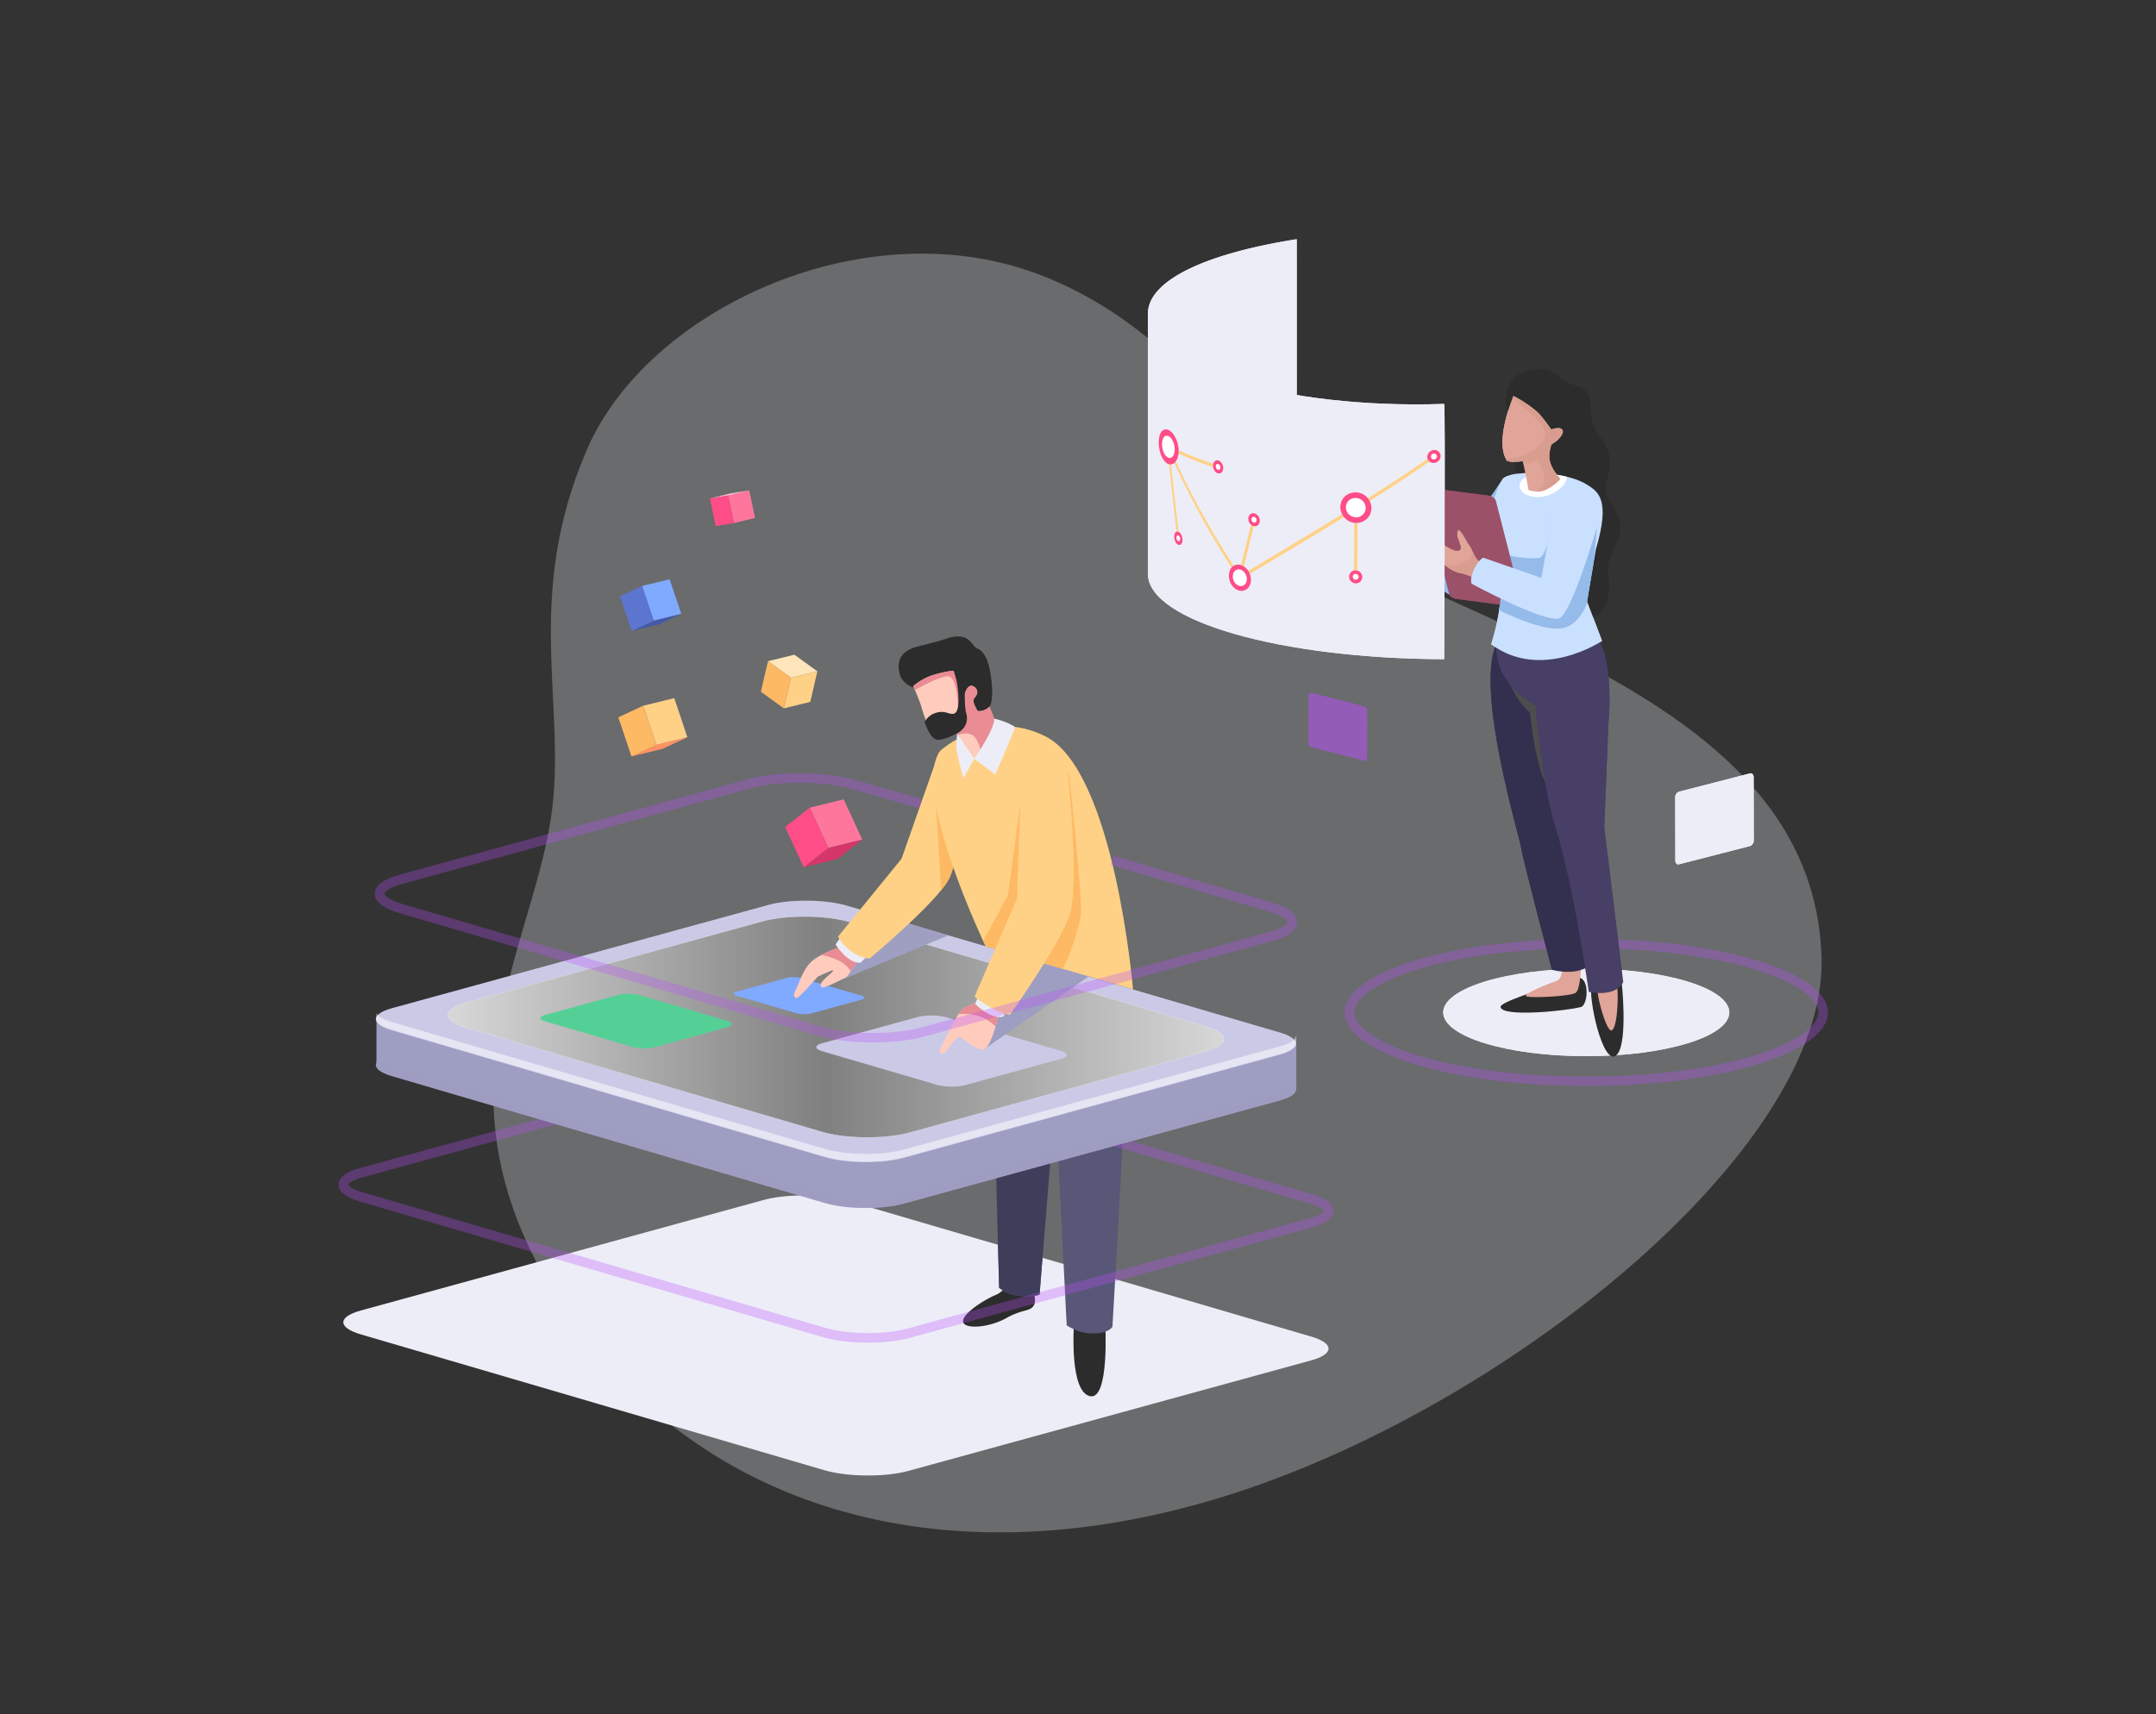 <svg xmlns="http://www.w3.org/2000/svg" xmlns:xlink="http://www.w3.org/1999/xlink" width="1427" height="1135" viewBox="0 0 1427 1135"><rect x="0" y="0" width="1427" height="1135" fill="#333333" stroke="none"/><defs><linearGradient id="a" x1="-0.21" y1="0.5" x2="1.225" y2="0.5" gradientUnits="objectBoundingBox"><stop offset="0" stop-color="#fff"/><stop offset="0.485" stop-color="gray"/><stop offset="1" stop-color="#fff"/></linearGradient><linearGradient id="b" x1="450.3" y1="1260.121" x2="451.387" y2="1260.121" gradientUnits="objectBoundingBox"><stop offset="0" stop-color="#d6d6d6"/><stop offset="1" stop-color="gray"/></linearGradient><linearGradient id="d" x1="700.26" y1="1042.274" x2="701.953" y2="1042.274" xlink:href="#b"/><clipPath id="f"><rect width="1427" height="1135"/></clipPath></defs><g id="e" clip-path="url(#f)"><g transform="translate(-1139.787 -11)" opacity="0.283"><g transform="matrix(0.407, 0.914, -0.914, 0.407, 2076.792, 9)"><g transform="translate(0 0)"><path d="M370.936,143.988c97.292-86.659,201.52-179.062,319.12-130.627s188.148,313.8,164.59,507.614c-23.5,193.742-136.034,322.241-295.625,347.487s-219.578-76.305-295.187-124.74C200.722,703.3,123.113,701.952,50,622.03c-68.361-74.816-70.922-235.014,19.121-322.453S274.269,229.937,370.936,143.988Z" fill="#f1f8fe"/></g></g></g><g transform="translate(-1803.144 -12593.595)"><g transform="translate(2027.217 12918.218)"><path d="M175.162,245.7c-15.212-4.465-15.155-11.543.14-15.74L441.988,156.77c15.289-4.2,40.25-3.981,55.469.477l307.032,90c15.219,4.458,15.155,11.543-.134,15.734L537.65,336.176c-15.289,4.2-40.25,3.981-55.469-.483Z" transform="translate(-160.611 313.041)" fill="#ededf7"/><path d="M229.289,191.816c3.574,3,17.05,1.825,27.785-4.14s15.251-4.083,17.972-8.159c2.652-3.962-1.889-16.433-1.889-16.433a16.858,16.858,0,0,0-10.175.6c-4.738,1.908-9.641,7.352-12.357,8.439C241.582,175.745,223.9,187.294,229.289,191.816Z" transform="translate(185.062 360.257)" fill="#2c2c2c"/><path d="M240.031,169.46s-2.849,42.6,10.494,45.987,10.271-48.41,10.271-48.41Z" transform="translate(246.636 384.216)" fill="#2c2c2c"/><path d="M233.517,128.037s-2.048,69.88-1.933,93.576c.134,32.485,2.938,131.142,2.938,131.142s5.641,4.751,12.465,5.3c10.9.89,14.29-.763,14.29-.763l10.4-129.61,7.555,149.961s6.945,4.7,14.7,5.234c12.917.9,15.587-4.305,15.587-4.305s6.042-102.053,7.231-136.078c.941-26.876,1.285-107.523,1.285-107.523Z" transform="translate(202.705 175.189)" fill="#585777"/><path d="M272.044,139.981l-40.441,9.54c-.019,3.053-.032,5.781-.019,8.077.134,32.485,2.938,131.142,2.938,131.142s5.641,4.751,12.465,5.3c10.9.89,14.29-.763,14.29-.763L271.243,169.1Z" transform="translate(202.704 239.205)" fill="#3e3e5b"/><path d="M513.779,330.724c-11.263,0-21.845-1.285-29.808-3.619l-307.019-90c-9.107-2.671-13.7-6.391-13.66-11.053s4.7-8.3,13.845-10.811l266.692-73.187c7.345-2.016,17.069-3.129,27.391-3.129,11.263,0,21.845,1.285,29.808,3.625l307.038,90c9.1,2.671,13.7,6.385,13.654,11.053s-4.7,8.293-13.845,10.805L541.17,327.6C533.831,329.617,524.1,330.724,513.779,330.724ZM471.22,145.289c-9.768,0-18.9,1.03-25.712,2.9L178.822,221.382c-7.562,2.073-9.164,4.369-9.171,4.732s1.564,2.684,9.088,4.891l307.019,90c7.294,2.143,17.508,3.364,28.021,3.364,9.768,0,18.9-1.03,25.712-2.9l266.7-73.181c7.562-2.073,9.171-4.369,9.171-4.732s-1.558-2.684-9.082-4.891l-307.038-90C491.953,146.516,481.739,145.289,471.22,145.289Z" transform="translate(-163.292 233.566)" fill="#bb4dff" opacity="0.3"/><path d="M167.561,204.8V176.393l43.01,13.648,216.419-59.4c14.277-3.911,37.592-3.714,51.806.451l250.9,73.543,46.661-12.529v30.514l-.172-.038c-.019,2.671-3.606,5.3-10.754,7.276l-249.1,68.36c-14.277,3.924-37.592,3.714-51.806-.445L177.769,213.718C169.348,211.244,165.972,207.918,167.561,204.8Z" transform="translate(-142.453 174.098)" fill="#9e9dc2"/><path d="M765.433,161.741l-249.1,68.366c-14.277,3.924-37.592,3.714-51.806-.451L177.769,145.6c-5.838-1.711-9.19-3.829-10.207-6.016v2.239c-1.59,3.116,1.787,6.442,10.207,8.916l286.763,84.056c14.214,4.159,37.528,4.369,51.806.445l249.1-68.36c7.148-1.972,10.735-4.6,10.754-7.276l.172.038v-5.126l-.172-.038C776.168,157.149,772.581,159.782,765.433,161.741Z" transform="translate(-142.453 237.077)" fill="#9e9dc2" opacity="0.4" style="mix-blend-mode:multiply;isolation:isolate"/><path d="M177.8,208.945c-14.214-4.166-14.157-10.786.127-14.7l249.089-68.36c14.277-3.918,37.592-3.714,51.806.451L765.6,210.389c14.207,4.166,14.15,10.786-.134,14.7l-249.089,68.36c-14.284,3.918-37.6,3.714-51.806-.445Z" transform="translate(-142.482 148.573)" fill="#cbcae6"/><g transform="translate(72.47 282.234)"><path d="M479.981,267.694c-15.912,4.363-41.879,4.14-57.7-.5l-235.765-69.1c-15.823-4.636-15.766-12.007.146-16.376l196.208-53.841c15.912-4.369,41.878-4.14,57.708.5l235.759,69.1c15.829,4.643,15.766,12.013-.146,16.376Z" transform="translate(-174.687 -124.736)" fill="#fff" style="mix-blend-mode:overlay;isolation:isolate"/><path d="M479.981,267.694c-15.912,4.363-41.879,4.14-57.7-.5l-235.765-69.1c-15.823-4.636-15.766-12.007.146-16.376l196.208-53.841c15.912-4.369,41.878-4.14,57.708.5l235.759,69.1c15.829,4.643,15.766,12.013-.146,16.376Z" transform="translate(-174.687 -124.736)" fill="url(#a)" style="mix-blend-mode:soft-light;isolation:isolate"/></g><path d="M224.557,164.419l69.41-28.978L259.7,125.057l-20.961,13.849-24.551,13.663Z" transform="translate(109.514 159.216)" fill="#9f9fc2" style="mix-blend-mode:multiply;isolation:isolate"/><path d="M255.711,155.056a21.088,21.088,0,0,1-9.7-.1l-39.6-11.6c-2.658-.782-2.646-2.016.019-2.747l32.962-9.056a21.058,21.058,0,0,1,9.692.089l39.6,11.606c2.652.776,2.652,2.022-.025,2.754Z" transform="translate(57.197 191.257)" fill="#80aaff"/><path d="M251.482,147.624s-5.215,8.045-6.163,8.668-15.034,7.988-16.427,6.665-.413-3.383,3.74-6.983c4.153-3.619,4.229-3.8,3.669-4.1s-10.023,4.216-10.023,4.216-12.6,14.875-14.176,14.055-2.175-1.762.025-5.889c1.577-2.919,3.739-11.32,9.12-17.241,5.228-5.749,18.7-10.086,18.7-10.086l7.9-10.614,12.821,5.507Z" transform="translate(90.776 165.949)" fill="#ffcbbd"/><path d="M230.185,126.8l-5.59,7.517a82.068,82.068,0,0,0-11.034,4.674c5.336,1.043,15.092,3.873,19.333,10.856,1.6-2.321,3.231-4.833,3.231-4.833l3.39-5.826c.305-2.582.5-4.382.5-4.382S234.077,129.776,230.185,126.8Z" transform="translate(106.133 168.559)" fill="#ea8c94"/><path d="M311.529,181.15a40.287,40.287,0,0,1-18.615-.165l-76.074-22.29c-5.113-1.5-5.088-3.873.038-5.291L280.2,136.035a40.345,40.345,0,0,1,18.608.153l76.081,22.3c5.107,1.5,5.081,3.879-.051,5.291Z" transform="translate(103.229 212.625)" fill="#cbcae6"/><path d="M239.269,190.265l68.541-47.772L271.5,128.842l-31.786,28.6L228.91,178.427Z" transform="translate(188.397 179.503)" fill="#9e9dc2" style="mix-blend-mode:multiply;isolation:isolate"/><path d="M259.791,168.124A31.177,31.177,0,0,1,245.52,168l-58.3-17.095c-3.918-1.145-3.9-2.97.032-4.051l48.524-13.311a30.89,30.89,0,0,1,14.265.121l58.305,17.095c3.918,1.138,3.9,2.964-.038,4.045Z" transform="translate(-50.742 200.562)" fill="#54d096"/><path d="M251.277,144.548c-.757,1.017-.413-.789-5.05,1.215s-5.374,2.2-8.789,7.568c-2.048,3.224-11.04,21.1-11.549,22.208s2.022,3.606,3.256,1.946,8.935-11.625,9.908-11.18c.954.445,12.554,10.907,16.758,8.363s8.706-18.3,8.369-20.828l8.509-7.975-14-14.112S253.929,141.005,251.277,144.548Z" transform="translate(171.857 195.1)" fill="#ffcbbd"/><path d="M252.356,153.281a22.918,22.918,0,0,0,1.126-6.029l7.861-7.377c-.108-.585-.216-1.107-.318-1.584l-2.709-2.728c-3.193-.674-9.489-1.749-14.6-2.582a56.225,56.225,0,0,1-3.142,4.98c-.757,1.017-.413-.789-5.05,1.215-4.108,1.774-5.158,2.15-7.708,5.927C232.723,144.543,243.668,144.556,252.356,153.281Z" transform="translate(182.556 201.687)" fill="#ea8c94"/><path d="M218.276,126.92l-3.262,4.522s7.975,12.688,16.49,12.141l6.525-6.34Z" transform="translate(113.921 169.202)" fill="#ededf7"/><path d="M231.782,133.008l-2.245,5.113s10.417,10.76,18.627,8.465l5.081-7.549Z" transform="translate(191.759 201.832)" fill="#ededf7"/><path d="M281.926,107.65l-24.695,70.344-41.942,51.45s1.075,4.274,8.827,9.934c7.008,5.126,12.013,4.649,12.013,4.649s44.142-36.835,52.365-52.48C296.267,176.754,301,125.9,301,125.9Z" transform="translate(115.394 65.922)" fill="#ffd186"/><path d="M244.477,121.478a162.364,162.364,0,0,0-19.054-9.425l3.657,63.234a49.385,49.385,0,0,0,5.1-7.339C238.816,159.121,242.352,137.53,244.477,121.478Z" transform="translate(169.709 89.52)" fill="#fdb964"/><path d="M229.681,121.208s31.22-29.019,69.746-9.59c45.783,23.079,57.917,167.5,57.917,167.5l-97.551-28.555S210.354,147.753,229.681,121.208Z" transform="translate(168.51 51.289)" fill="#ffd186"/><path d="M281.609,142.264c1.361-1.475,2.55-7.218,1.463-16.879-1.113-9.991-3.339-19.645-9.737-21.915-3.154-1.126-4.827-11.924-20.6-6.29-6.849,2.442-16.688,4.388-20.752,5.73-10.792,3.561-11.4,11.066-9.648,17.852,1.851,7.161,11.994,10.544,17.61,11.009,5.476.451,30.768,19.359,30.768,19.359S279.281,144.795,281.609,142.264Z" transform="translate(149.138 1.132)" fill="#2c2c2c"/><path d="M257.071,114.916s1.991-7.574,5.946-5.361c2.092,1.17,4.14,3.9.394,7.892-1.825,1.94,2.366,8.452,2.366,8.452a9.761,9.761,0,0,0,7.81-2.932L281.7,143.82s-.757,8.687-10.544,12.611c-8.636,3.453-13.432-2.029-13.432-2.029l-5.45-13.947s-7.791,3.441-11.676,2.773c-6.525-1.145-10.443-14.634-12.223-20.586-1.2-4.051-5.272-13.273-5.272-13.273a39.639,39.639,0,0,1,12.058-6.983,72.756,72.756,0,0,1,14.634-3.256s3.428,12.319,5.66,17.883C255.863,118.026,256.022,115.787,257.071,114.916Z" transform="translate(157.248 20.263)" fill="#ffcbbd"/><path d="M232.144,224.139l50.864,14.977c6.525-12,11.218-29.852,12.071-35.9,1.3-9.1-7.8-93.366-7.8-93.366L254.638,132.3l-7.81,58.127-16.452,30.158C232.869,226.111,232.144,224.139,232.144,224.139Z" transform="translate(196.256 77.713)" fill="#fdb964"/><path d="M268.309,157.277c.356-.076.77-.242,1.151-.35,2.251-2.512,7.339-8.223,12.033-13.642l-7.905-20.319a9.761,9.761,0,0,1-7.81,2.932s-4.191-6.512-2.366-8.452c3.746-3.994,1.7-6.722-.394-7.892-3.956-2.213-5.946,5.361-5.946,5.361-1.049.871-1.208,3.11-1.622,2.1-2.232-5.565-5.654-17.883-5.654-17.883a72.766,72.766,0,0,0-14.64,3.256A39.639,39.639,0,0,0,223.1,109.37s.477,1.088,1.126,2.614c3.562-2,15.289-8.4,21.387-9.164,7.25-.909,7.25,23.372,7.25,23.372l-7.969,12.5,2.385,3.574a47.853,47.853,0,0,0,4.992-1.812l.471,1.2c3.816-1.227,9.031-1.908,11.721,2.289A24.957,24.957,0,0,1,268.309,157.277Z" transform="translate(157.248 20.263)" fill="#ea8c94"/><path d="M251.719,121.771c-.719-2.372-.948-11.327-.839-14.614-.827.375-2.709.534-3.034-.267-.1-.229-2.4-6.55-2.493-6.811,1.329,7.205,2.894,21.267-1.7,22.456-3.364.859-6.029-2.925-13.184-.108a12.142,12.142,0,0,0-6.182,5.8c2.137,5.215,4.433,10.881,8.293,11.549,3.9.674,13.254-4.248,13.254-4.248S254.708,131.482,251.719,121.771Z" transform="translate(163.599 25.338)" fill="#2c2c2c"/><path d="M228.044,105.681l11.377,16.6-7.034,13.031s-3.568-11.746-4.668-19.06C227.268,113.255,228.139,106.864,228.044,105.681Z" transform="translate(181.315 55.369)" fill="#ededf7"/><path d="M242.654,104.121s7.994,1.641,13.832,5.527c.521.35-13.082,31.442-13.082,31.442l-13.959-10.462a134.752,134.752,0,0,0,9.3-15.13C243.226,107.167,242.654,104.121,242.654,104.121Z" transform="translate(191.266 47.007)" fill="#ededf7"/><path d="M260.2,116.267l-2.7,77.041-28.008,64.614s.852,1.692,10.913,7.479c9.673,5.565,12.65,4.42,12.65,4.42s35.506-49.771,40.009-68.322c5.4-22.3-1.794-91.764-1.794-91.764Z" transform="translate(191.518 77.102)" fill="#ffd186"/><g transform="translate(186.284)"><g transform="translate(93.247 108.823)"><g transform="translate(4.683)"><path d="M207.982,101.754l17.508-4.285,15.21,11.017-17.5,4.273Z" transform="translate(-207.982 -97.469)" fill="#ffe5ba"/></g><g transform="translate(15.191 11.017)"><path d="M214.342,103.474l17.5-4.273-4.7,20.222-17.514,4.285Z" transform="translate(-209.634 -99.201)" fill="#ffd186"/></g><g transform="translate(0 4.285)"><path d="M211.928,98.143l15.216,11.005-4.708,20.234-15.191-11.005Z" transform="translate(-207.246 -98.143)" fill="#fdb964"/></g></g><g transform="translate(0 58.864)"><g transform="translate(14.645)"><path d="M194.886,94.06l18.2-4.447,7.72,22.973-18.2,4.453Z" transform="translate(-194.886 -89.613)" fill="#80aaff"/></g><g transform="translate(7.72 22.973)"><path d="M208.436,97.679l18.2-4.453L212,100.032l-18.2,4.453Z" transform="translate(-193.797 -93.226)" fill="#435aa8"/></g><g transform="translate(0 4.447)"><path d="M207.229,90.313l7.714,22.979L200.3,120.1l-7.72-22.992Z" transform="translate(-192.583 -90.313)" fill="#5c76d0"/></g></g><g transform="translate(59.511)"><g transform="translate(12.104)"><path d="M203.844,83.774l13.943-3.416L221.6,98.617l-13.936,3.41Z" transform="translate(-203.844 -80.357)" fill="#ff769d"/></g><path d="M201.941,85.736l13.949-3.4,12.1-1.975-13.943,3.416Z" transform="translate(-201.941 -80.357)" fill="#ffbfd5"/><g transform="translate(0 3.416)"><path d="M214.045,80.895l3.82,18.253-12.1,1.968-3.825-18.259Z" transform="translate(-201.941 -80.895)" fill="#ff4d87"/></g></g><g transform="translate(109.307 204.578)"><g transform="translate(16.309)"><path d="M212.335,118.022l22.445-5.5,12.284,26.662-22.445,5.484Z" transform="translate(-212.335 -112.525)" fill="#ff769d"/></g><g transform="translate(12.285 26.662)"><path d="M228.011,122.2l22.445-5.484-16.3,12.787L211.7,135Z" transform="translate(-211.703 -116.718)" fill="#d43769"/></g><g transform="translate(0 5.497)"><path d="M226.08,113.39l12.284,26.65-16.309,12.794-12.285-26.656Z" transform="translate(-209.771 -113.39)" fill="#ff4d87"/></g></g></g><g transform="translate(185.167 137.578)"><g transform="translate(16.508)"><path d="M195,107.008l20.532-5.018,8.695,25.9-20.526,5.03Z" transform="translate(-195.003 -101.99)" fill="#ffd186"/></g><g transform="translate(8.707 25.898)"><path d="M210.278,111.093l20.526-5.03L214.3,113.739l-20.52,5.018Z" transform="translate(-193.777 -106.063)" fill="#ff9365"/></g><g transform="translate(0 5.018)"><path d="M208.915,102.779l8.7,25.911-16.5,7.664-8.707-25.923Z" transform="translate(-192.408 -102.779)" fill="#fdb964"/></g></g><path d="M765.433,156.919l-249.1,68.36c-14.277,3.917-37.592,3.72-51.806-.445L177.769,140.778c-5.838-1.711-9.19-3.835-10.207-6.016v2.232c-1.59,3.123,1.787,6.449,10.207,8.916l286.763,84.056c14.214,4.166,37.528,4.369,51.806.451l249.1-68.366c7.148-1.965,10.735-4.6,10.754-7.269l.172.038v-5.132l-.172-.032C776.168,152.321,772.581,154.96,765.433,156.919Z" transform="translate(-142.453 211.233)" fill="#fff" opacity="0.5" style="mix-blend-mode:soft-light;isolation:isolate"/><path d="M496.909,288.081c-13.107,0-26.329-1.469-36.282-4.388L183.263,202.4c-10.792-3.167-16.243-7.485-16.2-12.834s5.571-9.571,16.421-12.548l230.83-63.355c19.238-5.279,50.489-5.12,69.664.356l45.313,12.936-1.743,6.112-45.312-12.929C464,114.92,434.285,114.773,416,119.791l-230.83,63.355c-9.616,2.639-11.74,5.565-11.746,6.474s2.067,3.867,11.632,6.671l277.357,81.3c18.195,5.329,47.863,5.59,66.147.572l230.83-63.349c9.609-2.639,11.74-5.577,11.746-6.487s-2.06-3.886-11.625-6.7L654.12,170.567l1.8-6.1,105.386,31.054c10.8,3.18,16.243,7.5,16.192,12.866s-5.577,9.584-16.427,12.554L530.24,284.29C521.006,286.828,509.011,288.081,496.909,288.081Z" transform="translate(-143.07 77.464)" fill="#bb4dff" opacity="0.3"/></g><g transform="translate(2562.923 12752)"><path d="M294.271,102.244c-.712-.712.674-.235-.382-4.108s-1.132-4.464-4.967-7.746c-2.308-1.972-15.346-11.04-16.16-11.562s-3.065,1.189-1.9,2.34,8.14,8.325,7.682,9.031-9.985,8.649-8.452,12.236,13.413,8.9,15.435,8.9l5.323,7.593,12.656-9.431A107.011,107.011,0,0,1,294.271,102.244Z" transform="translate(-127.483 77.137)" fill="#ea8c94"/><path d="M349.115,79.159l-32.994,48.155L286.415,99.548s-3.326-.064-8.566,4.452c-5.6,4.8-5.425,8.229-5.425,8.229s34.266,44.359,44.034,44.359c9.749,0,56.607-52.27,56.607-52.27S371.24,87.611,349.115,79.159Z" transform="translate(-114.093 79.438)" fill="#94bbea"/><path d="M285.064,91.605s-3.04-17.343,12.14-22.119,19.963,1.3,26.456,6.073c6.519,4.77,15.193,1.736,16.5,13.451s.865,16.484,6.938,23.855,8.674,16.917,3.9,29.057,13.012,19.963,8.668,34.7-9.1,17.788-7.365,27.76c1.73,9.991,0,29.07-16.058,28.205-8.821-.477-5.87-53.784-34.762-81.27-17.508-16.656-9.927-34.876-12.9-46.114C286.367,96.807,285.064,91.605,285.064,91.605Z" transform="translate(-47.676 18.296)" fill="#2c2c2c"/><path d="M427.949,224.547C339.747,224.547,268,202.683,268,175.8s71.75-48.759,159.952-48.759S587.894,148.918,587.894,175.8,516.144,224.547,427.949,224.547Zm0-91.147c-98.9,0-153.592,25.07-153.592,42.4s54.693,42.387,153.592,42.387S581.535,193.124,581.535,175.8,526.841,133.4,427.949,133.4Z" transform="translate(-137.815 336.069)" fill="#bb4dff" opacity="0.3"/><path d="M467.6,159.109c0,16-42.381,28.962-94.663,28.962s-94.676-12.961-94.676-28.962,42.387-28.955,94.676-28.955S467.6,143.121,467.6,159.109Z" transform="translate(-82.803 352.754)" fill="#ededf7"/><g transform="translate(233.395 472.594)"><g transform="translate(0 15.315)"><path d="M320.494,135.638c-8.865,4.356-36.689,12.2-36.263,15.677.865,6.888,43.6,2.62,53.307-.032,3.962-1.094,5.628-15.645.146-18.933C331.165,128.439,324.418,133.7,320.494,135.638Z" transform="translate(-284.226 -130.94)" fill="#2c2c2c"/></g><path d="M309.676,131.367s3.587,13.444-2.474,15.562-20.6,8.032-20.351,9.883,28.574.5,32.861-1.876,3.924-25.757,3.491-26.335S309.676,131.367,309.676,131.367Z" transform="translate(-270.177 -128.532)" fill="#ea8c94"/><g opacity="0.72" style="mix-blend-mode:overlay;isolation:isolate"><g transform="translate(0 15.315)"><path d="M320.494,135.638c-8.865,4.356-36.689,12.2-36.263,15.677.865,6.888,43.6,2.62,53.307-.032,3.962-1.094,5.628-15.645.146-18.933C331.165,128.439,324.418,133.7,320.494,135.638Z" transform="translate(-284.226 -130.94)" fill="url(#b)"/><path d="M320.494,135.638c-8.865,4.356-36.689,12.2-36.263,15.677.865,6.888,43.6,2.62,53.307-.032,3.962-1.094,5.628-15.645.146-18.933C331.165,128.439,324.418,133.7,320.494,135.638Z" transform="translate(-284.226 -130.94)" fill="url(#b)"/></g><path d="M309.676,131.367s3.587,13.444-2.474,15.562-20.6,8.032-20.351,9.883,28.574.5,32.861-1.876,3.924-25.757,3.491-26.335S309.676,131.367,309.676,131.367Z" transform="translate(-270.177 -128.532)" fill="url(#d)"/></g></g><path d="M286.581,108.106c-13.069,32.078,15.747,126.1,16.987,134.494,1.246,8.414,20.281,80.208,20.281,80.208s15.136,4.248,23.721-2.315L328.5,228.755,327.83,105.8S298.62,78.553,286.581,108.106Z" transform="translate(-56.393 160.838)" fill="#332f4f"/><path d="M285.64,107.24s6,12.751,12.573,17.254c0,0,3.371,36.384,11.625,48.95s5.628-40.511,5.628-41.261.553-15.568-.375-19.13-.744-9.565-9.19-10.125S282.644,93.357,285.64,107.24Z" transform="translate(-45.365 188.655)" fill="#4d4d4d" style="mix-blend-mode:soft-light;isolation:isolate"/><path d="M308.347,184.929c9.457-.5,6.729-39.074,5.654-48.365-.96-8.268-15.867-6.582-19.346-1.768C290.521,140.544,299.78,185.361,308.347,184.929Z" transform="translate(-0.387 356.075)" fill="#2c2c2c"/><path d="M303.517,165.376c4.2-.795,5.215-25.928,3.333-31.836-1.3-4.077-9.692-2.169-11.988,1.017C292.114,138.367,300.254,166,303.517,165.376Z" transform="translate(3.184 358.462)" fill="#ffcbbd"/><path d="M355.248,228.326l2.709-68.646s5.857-54.986-14.64-62.8c-13.712-5.221-27.779-2.022-33.509,8.617H283.944c-2.175,24.173,18.265,37.872,25.667,41.948,2.309,24.084,6.678,60.01,13.756,82.173,11.39,35.716,21.648,107.37,21.648,107.37s17.476,4.121,22.793-6.519Z" transform="translate(-53.209 161.267)" fill="#473f65"/><path d="M357.035,129.192,351.2,163.623l9.927,26.208s-40.174,26.959-73.384,2.213c0,0,11.32-33.948,4.026-51.736,0,0-17.184-7.727-4.986-36.218,2.169-5.069,4.14-14.907,8.573-21.368,4.153-6.074,39.78-5.965,54.979,3.148C358.8,90.932,366.836,96.115,357.035,129.192Z" transform="translate(-60.554 76.092)" fill="#cae0ff"/><path d="M328.266,83.081s12.821,24.167,12.993,24.192l17.158-23.1-2.906,29.464-4.343,25.623s-10.3-15.327-15.944-12.8c-7.911,3.555-26.844,2.518-41.44-2.938a34.767,34.767,0,0,0-2.048-7.581s-9.209-4.2-9.317-17.661c1.38,2.06,10.583,13.565,36.746,12.319C325.359,110.3,328.266,83.081,328.266,83.081Z" transform="translate(-60.518 100.459)" fill="#94bbea"/><g transform="translate(182.144 164.541)"><path d="M324.466,89.222c-.229-1.838-2.289-3.587-4.623-3.873l-39.875-5.215c-2.334-.286-4.013.986-3.778,2.83l17.044,66.776c.235,1.838,2.3,3.555,4.636,3.848l39.869,5.221c2.321.286,4.013-.96,3.778-2.811Z" transform="translate(-276.168 -80.094)" fill="#9b5168"/></g><path d="M326.563,111.846s-17.489-3.034-20.917-8.293c-2.945-4.522-2.391-5.628-4.821-8.993-2.8-3.867-4.471-8.6-6.938-10.048-.77-.458-1.272,3.421-.738,4.827,2.149,5.7,2.97,7.88,1.132,8.706-3.3,1.495-9.094-3.1-15.174-6.83-2.353-1.437-2.188,3.689-1.024,8.179,1.355,5.2,10.646,12.738,16.821,13.661,6.659.979,25.343,10.894,25.343,10.894Z" transform="translate(-88.19 107.931)" fill="#ffcbbd"/><path d="M342.248,104.9l.591-3.441L331.278,89.492,316.32,103.814l-31.054-6.881a96.685,96.685,0,0,1-1.183,13.864c4.732,2.334,26.9,12.872,39.824,12.1,10.773-.63,16.4-11.638,18.608-17.292Z" transform="translate(-51.599 134.82)" fill="#94bbea"/><path d="M299.214,90.68a26.161,26.161,0,0,1-2.1-3.8c-4.3,7.651-12.936,8.586-18.659,8.223,3.218,2.576,6.983,4.636,10.017,5.081,2.62.382,7.116,2.162,11.606,4.172l11.963-6.423-.254-.9C306.769,95.615,301.026,93.459,299.214,90.68Z" transform="translate(-81.758 120.804)" fill="#ea8c94"/><path d="M338.424,80.273l-10.818,58.871-38.412-13.362s-3.059,1.291-6.029,7.543c-3.167,6.659-1.628,9.73-1.628,9.73s49.294,26.685,58.216,22.729,28.212-71.826,28.212-71.826S362.076,79.052,338.424,80.273Z" transform="translate(-67.248 85.027)" fill="#cae0ff"/><path d="M317.66,81.143a98.766,98.766,0,0,0-20.529-2.6c-6.919,2.328-12.121,5.126-10.691,9.807,1.628,5.393,9.787,7.7,18.233,5.158C311.326,91.5,317.2,86.186,317.66,81.143Z" transform="translate(-40.239 76.131)" fill="#fff"/><path d="M346.013,54.221s-.464.038-.871.1C281.163,64.562,247.654,83,247.552,103.286a.251.251,0,0,0-.025.083V271.244l.006.025c.35-19.8,34.253-39.939,97.22-47.837.362-.051,1.3-.146,1.3-.146Z" transform="translate(-247.527 -54.221)" fill="#ededf7"/><path d="M443.621,117.974C336.848,121.663,248.246,93,247.533,62.664h-.006v167.9h.019c0,31.105,87.9,56.086,196.075,56.423C443.729,286.982,444.428,117.949,443.621,117.974Z" transform="translate(-247.527 -8.969)" fill="#ededf7" style="mix-blend-mode:multiply;isolation:isolate"/><g transform="translate(7.148 125.853)"><path d="M250.8,76.195a14.736,14.736,0,0,1-.089,2.1A209.168,209.168,0,0,0,273.6,87.261a5.389,5.389,0,0,1,.064-2.13c-13.069-4.6-13.845-4.878-22.869-8.935Z" transform="translate(-237.615 -62.301)" fill="#ffd186"/><path d="M251.263,77.347a5.668,5.668,0,0,1-.992,1.062,546.42,546.42,0,0,0,37.9,69.231,5.718,5.718,0,0,1,1.329-1.151c-11.136-17.54-24.2-38.794-38.234-69.142Z" transform="translate(-239.968 -56.126)" fill="#ffd186"/><path d="M320.068,82.843c-13.839,8.554-13.839,8.554-62.1,37.535a11.113,11.113,0,0,1,1.018,1.978c46.165-27.684,47.049-28.211,62.274-37.681a10.466,10.466,0,0,1-1.2-1.832Z" transform="translate(-198.693 -26.67)" fill="#ffd186"/><path d="M309.957,77.089c-14.812,10.131-22.208,15.028-39.538,26.03a10.882,10.882,0,0,1,1.208,1.819c15.053-9.6,23.887-15.352,39.563-26.119a4.076,4.076,0,0,1-1.234-1.73Z" transform="translate(-131.981 -57.509)" fill="#ffd186"/><path d="M263.738,83.94c-2.169,8.846-3.74,15.25-6.506,26.742a8.281,8.281,0,0,1,1.774.859c2.042-8.376,3.65-15.009,6.538-26.672a4.033,4.033,0,0,1-1.806-.928Z" transform="translate(-202.659 -20.79)" fill="#ffd186"/><path d="M250.981,77.769a4,4,0,0,1-1.253-.134c1.068,9.972,2.531,23.626,4.948,44.747a1.628,1.628,0,0,1,1.336.1c-1.17-10.15-2.773-24.033-5.031-44.708Z" transform="translate(-242.878 -54.583)" fill="#ffd186"/><path d="M271.23,83.812a10.476,10.476,0,0,1-2.181-.076q-.038,15.8-.07,31.576a4.535,4.535,0,0,1,2.181.076q.038-15.788.07-31.576Z" transform="translate(-139.699 -21.884)" fill="#ffd186"/><path d="M258.76,79.532c.534,1.482.064,3.021-1.049,3.428S255.243,82.489,254.7,81s-.07-3.021,1.049-3.428S258.213,78.044,258.76,79.532Z" transform="translate(-217.415 -55.437)" fill="#fff"/><path d="M257.635,83.5c-1.641-.483-1.971-3.021-.846-3.714,1.177-.731,2.735,1.088,2.3,2.709a1.223,1.223,0,0,1-1.456,1Zm.013-6.213c-3.269-.6-4.325,3.9-2.353,6.83,1.889,2.8,5.145,2.289,5.692-.9.445-2.525-1.183-5.406-3.339-5.927Z" transform="translate(-218.364 -56.756)" fill="#ff4d87"/><path d="M253.981,87.563c.509,1.774.172,3.415-.75,3.682s-2.1-.941-2.607-2.7-.172-3.422.757-3.695S253.472,85.8,253.981,87.563Z" transform="translate(-239.353 -16.114)" fill="#fff"/><path d="M252.962,90.988c-1.507-.668-1.584-3.536-.464-3.873s2.175,2.1,1.494,3.4a.793.793,0,0,1-1.03.471Zm.013-6.213c-2.627-.909-3.5,3.5-1.933,6.614,1.342,2.671,3.689,2.817,4.484.273.776-2.512-.579-6.175-2.55-6.888Z" transform="translate(-240.007 -16.964)" fill="#ff4d87"/><path d="M259.274,83.4c0,4.967-2.334,8.986-5.208,8.986s-5.2-4.019-5.2-8.986,2.334-8.986,5.2-8.986S259.274,78.436,259.274,83.4Z" transform="translate(-247.514 -71.868)" fill="#fff"/><path d="M254.91,92.738c-4.935-2.544-5.247-13.387-1.6-14.455,3.924-1.164,7.593,7.905,5.17,12.757-.833,1.66-2.162,2.3-3.574,1.7Zm.032-18.443c-6.919-2.379-7.88,10.722-4.108,18.157,3.472,6.856,8.617,5.825,10.385.178,2.207-7-1.73-16.421-6.277-18.335Z" transform="translate(-248.651 -74.01)" fill="#ff4d87"/><path d="M285,89.437a8.608,8.608,0,1,1-8.611-8.662A8.626,8.626,0,0,1,285,89.437Z" transform="translate(-146.098 -37.754)" fill="#fff"/><path d="M277.777,97.126c-6.741-.566-8.509-8.147-4.134-11.543A6.72,6.72,0,0,1,284.3,91.529a6.325,6.325,0,0,1-6.519,5.6Zm.032-16.561c-10.328.159-13.292,11.4-6.887,17.406,6.684,6.264,17.457,1.679,17.2-7.333a10.593,10.593,0,0,0-10.309-10.074Z" transform="translate(-147.34 -38.879)" fill="#ff4d87"/><path d="M267.41,94.967c0,3.612-2.506,6.544-5.6,6.544s-5.6-2.932-5.6-6.544,2.506-6.531,5.6-6.531S267.41,91.368,267.41,94.967Z" transform="translate(-208.131 3.307)" fill="#fff"/><path d="M263.113,102.24c-4.992-1.24-6.01-8.395-2.569-10.468,3.638-2.2,8.369,2.817,7.04,7.454a3.888,3.888,0,0,1-4.471,3.014Zm.019-14.049c-6.926-1.151-9.26,7.854-5.132,13.673,3.994,5.635,11.174,4.439,12.382-2.041.954-5.145-2.563-10.8-7.25-11.632Z" transform="translate(-209.494 1.459)" fill="#ff4d87"/><path d="M262.3,85.129c.426,1.488-.1,2.945-1.189,3.256s-2.3-.636-2.735-2.118.114-2.938,1.2-3.25S261.874,83.647,262.3,85.129Z" transform="translate(-197.31 -26.055)" fill="#fff"/><path d="M261.73,88.986c-1.825-.407-2.2-2.919-.941-3.676,1.323-.795,3.053.941,2.582,2.582a1.462,1.462,0,0,1-1.641,1.094Zm.013-6.226c-3.765-.394-4.884,4.21-2.55,7.046,2.277,2.766,6.01,1.762,6.341-1.7a5.022,5.022,0,0,0-3.79-5.342Z" transform="translate(-198.673 -27.242)" fill="#ff4d87"/><path d="M273.735,90.978A2.533,2.533,0,1,1,270.542,89,2.658,2.658,0,0,1,273.735,90.978Z" transform="translate(-140.811 5.827)" fill="#fff"/><path d="M272.813,94.907a1.963,1.963,0,0,1-1.24-3.466,2.017,2.017,0,0,1,3.192,1.8,1.888,1.888,0,0,1-1.952,1.666Zm.013-6.22a4.2,4.2,0,0,0-3.091,7.212,4.262,4.262,0,0,0,7.447-2.792,4.476,4.476,0,0,0-4.356-4.42Z" transform="translate(-142.458 4.645)" fill="#ff4d87"/><path d="M281.844,78.5a2.539,2.539,0,1,1-3.2-1.984A2.665,2.665,0,0,1,281.844,78.5Z" transform="translate(-97.388 -61.064)" fill="#fff"/><path d="M280.993,82.383a1.858,1.858,0,0,1-1.386-3.212,1.913,1.913,0,0,1,3.371,1.177,2.087,2.087,0,0,1-1.984,2.035Zm.013-6.22c-4.414.452-5.724,5.393-2.951,7.651a4.6,4.6,0,0,0,7.333-4.032,4.073,4.073,0,0,0-4.382-3.619Z" transform="translate(-98.845 -62.504)" fill="#ff4d87"/></g><path d="M322.658,125.336c-.14-.356-6.315-6.442-7.136-13.177a22.845,22.845,0,0,1,1.405-9.552l.146-.172c3.714-2,8.3-6.582,7.123-9.253-1.107-2.525-6.067-.973-7.46-.471-2.677-3.8-6.678-9.234-9.279-11.613A77.436,77.436,0,0,0,291.68,70.535s-13.107,30.6-4.083,43.055a24.686,24.686,0,0,0,10.226.025c1.584,6.506,3.638,17.674,3.765,19,.044.483,3.307,1.081,5.908,1.215C314.511,134.182,322.817,125.775,322.658,125.336Z" transform="translate(-49.758 33.217)" fill="#ffcbbd"/><path d="M304.734,133.756c.362.032.712.051,1.049.076,7.015.35,15.321-8.058,15.161-8.5-.14-.356-6.315-6.442-7.136-13.177a22.845,22.845,0,0,1,1.405-9.552l.146-.172c3.714-2,8.3-6.582,7.123-9.253-1.106-2.525-6.067-.973-7.46-.471-2.677-3.8-6.678-9.234-9.279-11.613a77.435,77.435,0,0,0-15.778-10.563s-.273.649-.712,1.774c3.473,2.442,18.628,13.457,21.585,21.5,3.25,8.872-17.521,19.938-26.094,17.858a13.172,13.172,0,0,0,1.138,1.921,24.686,24.686,0,0,0,10.226.025c.108.458.229.96.356,1.475,3.759-.229,7.434-.833,9.38-2.188C305.847,112.9,317.1,130.348,304.734,133.756Z" transform="translate(-48.046 33.217)" fill="#ea8c94"/><g transform="translate(348.986 353.573)"><path d="M304.838,121.994a3.914,3.914,0,0,0-2.436,3.778l.089,41.764c0,1.749,1.088,2.868,2.429,2.518L352,157.939a3.878,3.878,0,0,0,2.4-3.771l-.076-41.758c-.006-1.755-1.081-2.875-2.429-2.531Z" transform="translate(-302.402 -109.817)" fill="#ededf7"/></g><g transform="translate(106.206 300.135)" opacity="0.3"><path d="M301.4,110.549a2.947,2.947,0,0,1,1.819,2.836l-.064,31.315c0,1.316-.827,2.156-1.831,1.9l-35.29-9.088a2.907,2.907,0,0,1-1.806-2.83l.057-31.315c0-1.31.808-2.162,1.813-1.9Z" transform="translate(-264.227 -101.415)" fill="#bb4dff"/></g></g><g transform="translate(2562.923 12752)"><path d="M294.271,102.244c-.712-.712.674-.235-.382-4.108s-1.132-4.464-4.967-7.746c-2.308-1.972-15.346-11.04-16.16-11.562s-3.065,1.189-1.9,2.34,8.14,8.325,7.682,9.031-9.985,8.649-8.452,12.236,13.413,8.9,15.435,8.9l5.323,7.593,12.656-9.431A107.011,107.011,0,0,1,294.271,102.244Z" transform="translate(-127.483 77.137)" fill="#ea8c94"/><path d="M349.115,79.159l-32.994,48.155L286.415,99.548s-3.326-.064-8.566,4.452c-5.6,4.8-5.425,8.229-5.425,8.229s34.266,44.359,44.034,44.359c9.749,0,56.607-52.27,56.607-52.27S371.24,87.611,349.115,79.159Z" transform="translate(-114.093 79.438)" fill="#94bbea"/><path d="M285.064,91.605s-3.04-17.343,12.14-22.119,19.963,1.3,26.456,6.073c6.519,4.77,15.193,1.736,16.5,13.451s.865,16.484,6.938,23.855,8.674,16.917,3.9,29.057,13.012,19.963,8.668,34.7-9.1,17.788-7.365,27.76c1.73,9.991,0,29.07-16.058,28.205-8.821-.477-5.87-53.784-34.762-81.27-17.508-16.656-9.927-34.876-12.9-46.114C286.367,96.807,285.064,91.605,285.064,91.605Z" transform="translate(-47.676 18.296)" fill="#2c2c2c"/><path d="M467.6,159.109c0,16-42.381,28.962-94.663,28.962s-94.676-12.961-94.676-28.962,42.387-28.955,94.676-28.955S467.6,143.121,467.6,159.109Z" transform="translate(-82.803 352.754)" fill="#ededf7"/><g transform="translate(233.395 472.594)"><g transform="translate(0 15.315)"><path d="M320.494,135.638c-8.865,4.356-36.689,12.2-36.263,15.677.865,6.888,43.6,2.62,53.307-.032,3.962-1.094,5.628-15.645.146-18.933C331.165,128.439,324.418,133.7,320.494,135.638Z" transform="translate(-284.226 -130.94)" fill="#2c2c2c"/></g><path d="M309.676,131.367s3.587,13.444-2.474,15.562-20.6,8.032-20.351,9.883,28.574.5,32.861-1.876,3.924-25.757,3.491-26.335S309.676,131.367,309.676,131.367Z" transform="translate(-270.177 -128.532)" fill="#e0a598"/></g><path d="M286.581,108.106c-13.069,32.078,15.747,126.1,16.987,134.494,1.246,8.414,20.281,80.208,20.281,80.208s15.136,4.248,23.721-2.315L328.5,228.755,327.83,105.8S298.62,78.553,286.581,108.106Z" transform="translate(-56.393 160.838)" fill="#332f4f"/><path d="M285.64,107.24s6,12.751,12.573,17.254c0,0,3.371,36.384,11.625,48.95s5.628-40.511,5.628-41.261.553-15.568-.375-19.13-.744-9.565-9.19-10.125S282.644,93.357,285.64,107.24Z" transform="translate(-45.365 188.655)" fill="#4d4d4d" style="mix-blend-mode:soft-light;isolation:isolate"/><path d="M308.347,184.929c9.457-.5,6.729-39.074,5.654-48.365-.96-8.268-15.867-6.582-19.346-1.768C290.521,140.544,299.78,185.361,308.347,184.929Z" transform="translate(-0.387 356.075)" fill="#2c2c2c"/><path d="M303.517,165.376c4.2-.795,5.215-25.928,3.333-31.836-1.3-4.077-9.692-2.169-11.988,1.017C292.114,138.367,300.254,166,303.517,165.376Z" transform="translate(3.184 358.462)" fill="#e0a598"/><path d="M355.248,228.326l2.709-68.646s5.857-54.986-14.64-62.8c-13.712-5.221-27.779-2.022-33.509,8.617H283.944c-2.175,24.173,18.265,37.872,25.667,41.948,2.309,24.084,6.678,60.01,13.756,82.173,11.39,35.716,21.648,107.37,21.648,107.37s17.476,4.121,22.793-6.519Z" transform="translate(-53.209 161.267)" fill="#473f65"/><path d="M357.035,129.192,351.2,163.623l9.927,26.208s-40.174,26.959-73.384,2.213c0,0,11.32-33.948,4.026-51.736,0,0-17.184-7.727-4.986-36.218,2.169-5.069,4.14-14.907,8.573-21.368,4.153-6.074,39.78-5.965,54.979,3.148C358.8,90.932,366.836,96.115,357.035,129.192Z" transform="translate(-60.554 76.092)" fill="#cae0ff"/><path d="M328.266,83.081s12.821,24.167,12.993,24.192l17.158-23.1-2.906,29.464-4.343,25.623s-10.3-15.327-15.944-12.8c-7.911,3.555-26.844,2.518-41.44-2.938a34.767,34.767,0,0,0-2.048-7.581s-9.209-4.2-9.317-17.661c1.38,2.06,10.583,13.565,36.746,12.319C325.359,110.3,328.266,83.081,328.266,83.081Z" transform="translate(-60.518 100.459)" fill="#94bbea"/><g transform="translate(182.144 164.541)"><path d="M324.466,89.222c-.229-1.838-2.289-3.587-4.623-3.873l-39.875-5.215c-2.334-.286-4.013.986-3.778,2.83l17.044,66.776c.235,1.838,2.3,3.555,4.636,3.848l39.869,5.221c2.321.286,4.013-.96,3.778-2.811Z" transform="translate(-276.168 -80.094)" fill="#9b5168"/></g><path d="M326.563,111.846s-17.489-3.034-20.917-8.293c-2.945-4.522-2.391-5.628-4.821-8.993-2.8-3.867-4.471-8.6-6.938-10.048-.77-.458-1.272,3.421-.738,4.827,2.149,5.7,2.97,7.88,1.132,8.706-3.3,1.495-9.094-3.1-15.174-6.83-2.353-1.437-2.188,3.689-1.024,8.179,1.355,5.2,10.646,12.738,16.821,13.661,6.659.979,25.343,10.894,25.343,10.894Z" transform="translate(-88.19 107.931)" fill="#e0a598"/><path d="M342.248,104.9l.591-3.441L331.278,89.492,316.32,103.814l-31.054-6.881a96.685,96.685,0,0,1-1.183,13.864c4.732,2.334,26.9,12.872,39.824,12.1,10.773-.63,16.4-11.638,18.608-17.292Z" transform="translate(-51.599 134.82)" fill="#94bbea"/><path d="M299.214,90.68a26.161,26.161,0,0,1-2.1-3.8c-4.3,7.651-12.936,8.586-18.659,8.223,3.218,2.576,6.983,4.636,10.017,5.081,2.62.382,7.116,2.162,11.606,4.172l11.963-6.423-.254-.9C306.769,95.615,301.026,93.459,299.214,90.68Z" transform="translate(-81.758 120.804)" fill="#d99d90"/><path d="M338.424,80.273l-10.818,58.871-38.412-13.362s-3.059,1.291-6.029,7.543c-3.167,6.659-1.628,9.73-1.628,9.73s49.294,26.685,58.216,22.729,28.212-71.826,28.212-71.826S362.076,79.052,338.424,80.273Z" transform="translate(-67.248 85.027)" fill="#cae0ff"/><path d="M317.66,81.143a98.766,98.766,0,0,0-20.529-2.6c-6.919,2.328-12.121,5.126-10.691,9.807,1.628,5.393,9.787,7.7,18.233,5.158C311.326,91.5,317.2,86.186,317.66,81.143Z" transform="translate(-40.239 76.131)" fill="#fff"/><path d="M346.013,54.221s-.464.038-.871.1C281.163,64.562,247.654,83,247.552,103.286a.251.251,0,0,0-.025.083V271.244l.006.025c.35-19.8,34.253-39.939,97.22-47.837.362-.051,1.3-.146,1.3-.146Z" transform="translate(-247.527 -54.221)" fill="#ededf7"/><path d="M443.621,117.974C336.848,121.663,248.246,93,247.533,62.664h-.006v167.9h.019c0,31.105,87.9,56.086,196.075,56.423C443.729,286.982,444.428,117.949,443.621,117.974Z" transform="translate(-247.527 -8.969)" fill="#ededf7" style="mix-blend-mode:multiply;isolation:isolate"/><g transform="translate(7.148 125.853)"><path d="M250.8,76.195a14.736,14.736,0,0,1-.089,2.1A209.168,209.168,0,0,0,273.6,87.261a5.389,5.389,0,0,1,.064-2.13c-13.069-4.6-13.845-4.878-22.869-8.935Z" transform="translate(-237.615 -62.301)" fill="#ffd186"/><path d="M251.263,77.347a5.668,5.668,0,0,1-.992,1.062,546.42,546.42,0,0,0,37.9,69.231,5.718,5.718,0,0,1,1.329-1.151c-11.136-17.54-24.2-38.794-38.234-69.142Z" transform="translate(-239.968 -56.126)" fill="#ffd186"/><path d="M320.068,82.843c-13.839,8.554-13.839,8.554-62.1,37.535a11.113,11.113,0,0,1,1.018,1.978c46.165-27.684,47.049-28.211,62.274-37.681a10.466,10.466,0,0,1-1.2-1.832Z" transform="translate(-198.693 -26.67)" fill="#ffd186"/><path d="M309.957,77.089c-14.812,10.131-22.208,15.028-39.538,26.03a10.882,10.882,0,0,1,1.208,1.819c15.053-9.6,23.887-15.352,39.563-26.119a4.076,4.076,0,0,1-1.234-1.73Z" transform="translate(-131.981 -57.509)" fill="#ffd186"/><path d="M263.738,83.94c-2.169,8.846-3.74,15.25-6.506,26.742a8.281,8.281,0,0,1,1.774.859c2.042-8.376,3.65-15.009,6.538-26.672a4.033,4.033,0,0,1-1.806-.928Z" transform="translate(-202.659 -20.79)" fill="#ffd186"/><path d="M250.981,77.769a4,4,0,0,1-1.253-.134c1.068,9.972,2.531,23.626,4.948,44.747a1.628,1.628,0,0,1,1.336.1c-1.17-10.15-2.773-24.033-5.031-44.708Z" transform="translate(-242.878 -54.583)" fill="#ffd186"/><path d="M271.23,83.812a10.476,10.476,0,0,1-2.181-.076q-.038,15.8-.07,31.576a4.535,4.535,0,0,1,2.181.076q.038-15.788.07-31.576Z" transform="translate(-139.699 -21.884)" fill="#ffd186"/><path d="M258.76,79.532c.534,1.482.064,3.021-1.049,3.428S255.243,82.489,254.7,81s-.07-3.021,1.049-3.428S258.213,78.044,258.76,79.532Z" transform="translate(-217.415 -55.437)" fill="#fff"/><path d="M257.635,83.5c-1.641-.483-1.971-3.021-.846-3.714,1.177-.731,2.735,1.088,2.3,2.709a1.223,1.223,0,0,1-1.456,1Zm.013-6.213c-3.269-.6-4.325,3.9-2.353,6.83,1.889,2.8,5.145,2.289,5.692-.9.445-2.525-1.183-5.406-3.339-5.927Z" transform="translate(-218.364 -56.756)" fill="#ff4d87"/><path d="M253.981,87.563c.509,1.774.172,3.415-.75,3.682s-2.1-.941-2.607-2.7-.172-3.422.757-3.695S253.472,85.8,253.981,87.563Z" transform="translate(-239.353 -16.114)" fill="#fff"/><path d="M252.962,90.988c-1.507-.668-1.584-3.536-.464-3.873s2.175,2.1,1.494,3.4a.793.793,0,0,1-1.03.471Zm.013-6.213c-2.627-.909-3.5,3.5-1.933,6.614,1.342,2.671,3.689,2.817,4.484.273.776-2.512-.579-6.175-2.55-6.888Z" transform="translate(-240.007 -16.964)" fill="#ff4d87"/><path d="M259.274,83.4c0,4.967-2.334,8.986-5.208,8.986s-5.2-4.019-5.2-8.986,2.334-8.986,5.2-8.986S259.274,78.436,259.274,83.4Z" transform="translate(-247.514 -71.868)" fill="#fff"/><path d="M254.91,92.738c-4.935-2.544-5.247-13.387-1.6-14.455,3.924-1.164,7.593,7.905,5.17,12.757-.833,1.66-2.162,2.3-3.574,1.7Zm.032-18.443c-6.919-2.379-7.88,10.722-4.108,18.157,3.472,6.856,8.617,5.825,10.385.178,2.207-7-1.73-16.421-6.277-18.335Z" transform="translate(-248.651 -74.01)" fill="#ff4d87"/><path d="M285,89.437a8.608,8.608,0,1,1-8.611-8.662A8.626,8.626,0,0,1,285,89.437Z" transform="translate(-146.098 -37.754)" fill="#fff"/><path d="M277.777,97.126c-6.741-.566-8.509-8.147-4.134-11.543A6.72,6.72,0,0,1,284.3,91.529a6.325,6.325,0,0,1-6.519,5.6Zm.032-16.561c-10.328.159-13.292,11.4-6.887,17.406,6.684,6.264,17.457,1.679,17.2-7.333a10.593,10.593,0,0,0-10.309-10.074Z" transform="translate(-147.34 -38.879)" fill="#ff4d87"/><path d="M267.41,94.967c0,3.612-2.506,6.544-5.6,6.544s-5.6-2.932-5.6-6.544,2.506-6.531,5.6-6.531S267.41,91.368,267.41,94.967Z" transform="translate(-208.131 3.307)" fill="#fff"/><path d="M263.113,102.24c-4.992-1.24-6.01-8.395-2.569-10.468,3.638-2.2,8.369,2.817,7.04,7.454a3.888,3.888,0,0,1-4.471,3.014Zm.019-14.049c-6.926-1.151-9.26,7.854-5.132,13.673,3.994,5.635,11.174,4.439,12.382-2.041.954-5.145-2.563-10.8-7.25-11.632Z" transform="translate(-209.494 1.459)" fill="#ff4d87"/><path d="M262.3,85.129c.426,1.488-.1,2.945-1.189,3.256s-2.3-.636-2.735-2.118.114-2.938,1.2-3.25S261.874,83.647,262.3,85.129Z" transform="translate(-197.31 -26.055)" fill="#fff"/><path d="M261.73,88.986c-1.825-.407-2.2-2.919-.941-3.676,1.323-.795,3.053.941,2.582,2.582a1.462,1.462,0,0,1-1.641,1.094Zm.013-6.226c-3.765-.394-4.884,4.21-2.55,7.046,2.277,2.766,6.01,1.762,6.341-1.7a5.022,5.022,0,0,0-3.79-5.342Z" transform="translate(-198.673 -27.242)" fill="#ff4d87"/><path d="M273.735,90.978A2.533,2.533,0,1,1,270.542,89,2.658,2.658,0,0,1,273.735,90.978Z" transform="translate(-140.811 5.827)" fill="#fff"/><path d="M272.813,94.907a1.963,1.963,0,0,1-1.24-3.466,2.017,2.017,0,0,1,3.192,1.8,1.888,1.888,0,0,1-1.952,1.666Zm.013-6.22a4.2,4.2,0,0,0-3.091,7.212,4.262,4.262,0,0,0,7.447-2.792,4.476,4.476,0,0,0-4.356-4.42Z" transform="translate(-142.458 4.645)" fill="#ff4d87"/><path d="M281.844,78.5a2.539,2.539,0,1,1-3.2-1.984A2.665,2.665,0,0,1,281.844,78.5Z" transform="translate(-97.388 -61.064)" fill="#fff"/><path d="M280.993,82.383a1.858,1.858,0,0,1-1.386-3.212,1.913,1.913,0,0,1,3.371,1.177,2.087,2.087,0,0,1-1.984,2.035Zm.013-6.22c-4.414.452-5.724,5.393-2.951,7.651a4.6,4.6,0,0,0,7.333-4.032,4.073,4.073,0,0,0-4.382-3.619Z" transform="translate(-98.845 -62.504)" fill="#ff4d87"/></g><path d="M322.658,125.336c-.14-.356-6.315-6.442-7.136-13.177a22.845,22.845,0,0,1,1.405-9.552l.146-.172c3.714-2,8.3-6.582,7.123-9.253-1.107-2.525-6.067-.973-7.46-.471-2.677-3.8-6.678-9.234-9.279-11.613A77.436,77.436,0,0,0,291.68,70.535s-13.107,30.6-4.083,43.055a24.686,24.686,0,0,0,10.226.025c1.584,6.506,3.638,17.674,3.765,19,.044.483,3.307,1.081,5.908,1.215C314.511,134.182,322.817,125.775,322.658,125.336Z" transform="translate(-49.758 33.217)" fill="#e0a598"/><path d="M304.734,133.756c.362.032.712.051,1.049.076,7.015.35,15.321-8.058,15.161-8.5-.14-.356-6.315-6.442-7.136-13.177a22.845,22.845,0,0,1,1.405-9.552l.146-.172c3.714-2,8.3-6.582,7.123-9.253-1.106-2.525-6.067-.973-7.46-.471-2.677-3.8-6.678-9.234-9.279-11.613a77.435,77.435,0,0,0-15.778-10.563s-.273.649-.712,1.774c3.473,2.442,18.628,13.457,21.585,21.5,3.25,8.872-17.521,19.938-26.094,17.858a13.172,13.172,0,0,0,1.138,1.921,24.686,24.686,0,0,0,10.226.025c.108.458.229.96.356,1.475,3.759-.229,7.434-.833,9.38-2.188C305.847,112.9,317.1,130.348,304.734,133.756Z" transform="translate(-48.046 33.217)" fill="#d99d90"/><g transform="translate(348.986 353.573)"><path d="M304.838,121.994a3.914,3.914,0,0,0-2.436,3.778l.089,41.764c0,1.749,1.088,2.868,2.429,2.518L352,157.939a3.878,3.878,0,0,0,2.4-3.771l-.076-41.758c-.006-1.755-1.081-2.875-2.429-2.531Z" transform="translate(-302.402 -109.817)" fill="#ededf7"/></g><g transform="translate(106.206 300.135)" opacity="0.3"><path d="M301.4,110.549a2.947,2.947,0,0,1,1.819,2.836l-.064,31.315c0,1.316-.827,2.156-1.831,1.9l-35.29-9.088a2.907,2.907,0,0,1-1.806-2.83l.057-31.315c0-1.31.808-2.162,1.813-1.9Z" transform="translate(-264.227 -101.415)" fill="#bb4dff"/></g></g></g></g></svg>